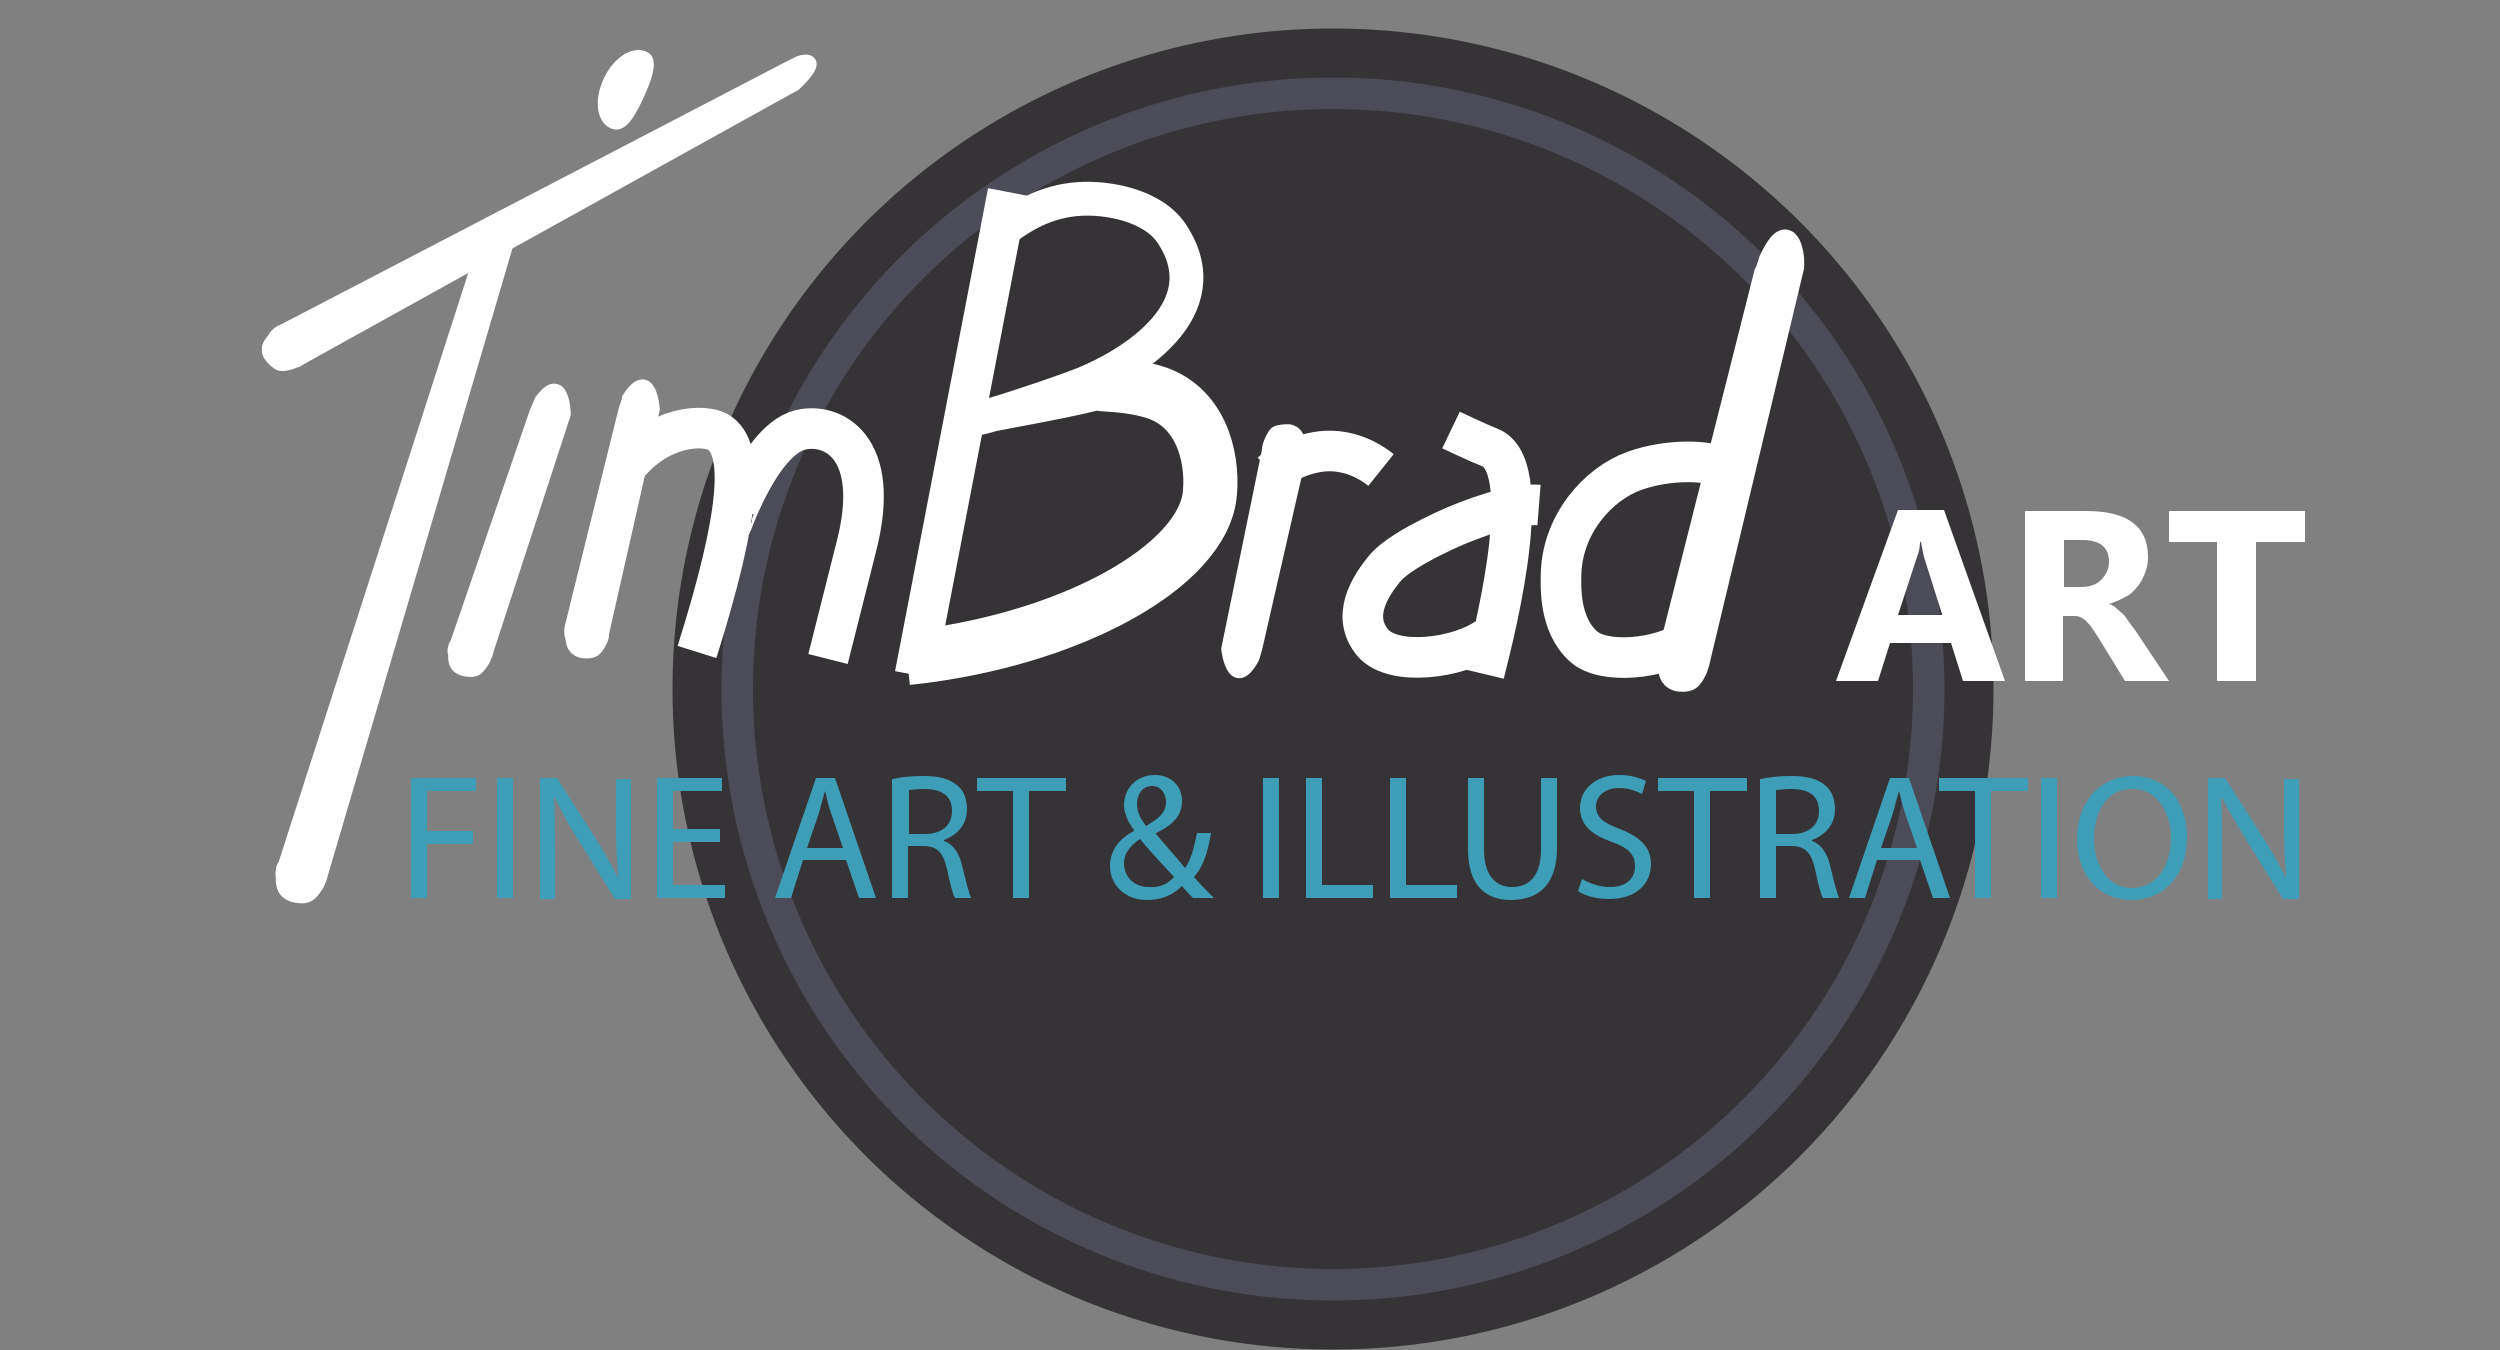 <?xml version="1.0" encoding="utf-8"?>
<!-- Generator: Adobe Illustrator 19.0.0, SVG Export Plug-In . SVG Version: 6.00 Build 0)  -->
<svg version="1.1" id="Layer_1" xmlns="http://www.w3.org/2000/svg" xmlns:xlink="http://www.w3.org/1999/xlink" x="0px" y="0px"
	 viewBox="0 0 250 135" style="enable-background:new 0 0 250 135;" xml:space="preserve">
<rect x="0" y="0" width="250" height="135" fill="#808080" stroke="none"/>
<style type="text/css">
	.st0{fill:#353335;stroke:#4C4B58;stroke-width:4;stroke-miterlimit:10;}
	.st1{fill:none;stroke:#353335;stroke-width:4.9;stroke-miterlimit:10;}
	.st2{fill:none;stroke:#231F20;stroke-width:4.06;stroke-miterlimit:10;}
	.st3{fill:#FFFFFF;}
	.st4{fill:none;stroke:#FFFFFF;stroke-width:4.06;stroke-miterlimit:10;}
	.st5{fill:none;stroke:#FFFFFF;stroke-width:5.413;stroke-miterlimit:10;}
	.st6{fill:none;stroke:#FFFFFF;stroke-width:3.383;stroke-miterlimit:10;}
	.st7{fill:#FFFFFF;stroke:#FFFFFF;stroke-width:1.353;stroke-miterlimit:10;}
	.st8{fill:#FFFFFF;stroke:#FFFFFF;stroke-width:2.03;stroke-miterlimit:10;}
	.st9{fill:#3E9DB7;}
</style>
<circle id="XMLID_1_" class="st0" cx="133.3" cy="68.9" r="60"/>
<circle id="XMLID_51_" class="st1" cx="133.3" cy="68.9" r="63.6"/>
<path id="XMLID_87_" class="st2" d="M148.1,67.7"/>
<path id="XMLID_86_" class="st2" d="M151.8,51.9"/>
<path id="XMLID_85_" class="st3" d="M60.4,7.8c-1,2.1-0.8,4.3,0.6,5c1.3,0.6,2.2-0.6,3.2-2.7s1.8-4.3,0.5-4.9
	C63.3,4.5,61.4,5.7,60.4,7.8z"/>
<path id="XMLID_84_" class="st4" d="M62.6,46.7c3.3-4.2,7.8-4.3,9.2-3.5c2.7,1.6,2.3,8-2.1,22"/>
<path id="XMLID_83_" class="st4" d="M73.4,51.7c-1,3.1,2.2-7.6,6.6-8.7c3.1-0.8,8.3,1.5,5.6,11.8l-2.8,11.1"/>
<line id="XMLID_82_" class="st4" x1="100.8" y1="19.2" x2="91.5" y2="67.5"/>
<path id="XMLID_81_" class="st2" d="M103.3,64.3"/>
<path id="XMLID_80_" class="st5" d="M110,38.4c1.1,0.1,3.1,0.1,5.4,0.8c4.6,1.4,5.9,6.3,5.6,10c-0.5,7.4-14.1,14.9-30.3,16.6"/>
<path id="XMLID_79_" class="st6" d="M100.9,22.6c1.1-0.8,3.6-2.5,7-2.7c2.8-0.2,7.4,0.6,9.3,3.5c5,7.6-4.2,13.1-8.9,15
	c-2.8,1.1-10.4,3.6-10.5,3.4c-0.1-0.2,11.7-2,14.9-3.4"/>
<path id="XMLID_78_" class="st4" d="M172,46.7c-1-0.6-5-0.9-8.6,0.4c-3.6,1.3-7.3,5.4-7.3,10.6c0,0.9-0.2,4.7,2.2,6.9
	c2,1.9,7.8,1.3,10.5-0.6"/>
<path id="XMLID_77_" class="st4" d="M153.9,50.5c-2.5-0.2-6.7,1.3-9.5,2.6c-1.7,0.8-4.5,2.2-5.8,3.6c-1.7,2-3.5,5-1.3,7.6
	c2.1,2.4,8.6,1.5,11.4-0.5"/>
<path id="XMLID_76_" class="st4" d="M127.2,47.2c0.4-0.4,3.1-2.2,6-2.1c2.6,0.1,4.4,1.5,4.9,1.9"/>
<path id="XMLID_75_" class="st4" d="M145.1,43c0,0,2.5,1.2,4,1.8c4.8,2.2-0.2,20.5-0.7,22.6"/>
<path id="XMLID_74_" class="st7" d="M27.9,33.3c0.1-0.1,0.4-0.2,0.4-0.2L77.9,7.3c0,0,2.1-1.1,2.2-1.1c2.3-0.5-0.6,2.2-0.6,2.2
	L30.1,35.8c0,0-0.4,0.3-0.6,0.3c-0.4,0.2-1.1,0.4-1.5,0.3c-0.3-0.1-0.8-0.6-1-0.9c-0.4-0.8,0.1-1.2,0.4-1.6
	C27.5,33.6,27.7,33.5,27.9,33.3z"/>
<path id="XMLID_73_" class="st7" d="M45.5,64.7c0-0.1,0.2-0.4,0.2-0.4l7.9-23c0,0,0.5-1.2,0.5-1.2c2.2-3,2.3,1.3,2.3,1.3L48.7,65
	c0,0-0.1,0.5-0.2,0.6c-0.1,0.4-0.6,1.1-0.9,1.3c-0.3,0.2-1,0.1-1.3,0c-0.9-0.3-0.8-1-0.8-1.5C45.4,65.2,45.4,65,45.5,64.7z"/>
<path id="XMLID_72_" class="st7" d="M130,45.3c0,0.1-0.1,0.5-0.1,0.5l-4.3,18.8c0,0-0.3,1.2-0.4,1.3c-1.9,3.3-2.4-1-2.4-1l4-19.5
	c0,0,0.1-0.5,0.1-0.7c0.1-0.4,0.4-1.1,0.7-1.4c0.3-0.2,1-0.2,1.3-0.2c0.9,0.2,0.9,0.9,1,1.4C130,44.8,130,45.1,130,45.3z"/>
<path id="XMLID_71_" class="st7" d="M57.1,63c0-0.1,0.1-0.5,0.1-0.5l5.3-21.4c0,0,0.4-1.2,0.4-1.3c2.1-3.2,2.4,1.1,2.4,1.1l-5,22.1
	c0,0-0.1,0.5-0.1,0.7c-0.1,0.4-0.5,1.1-0.8,1.3c-0.3,0.2-1,0.2-1.3,0.1c-0.9-0.3-0.8-1-0.9-1.4C57.1,63.5,57.1,63.3,57.1,63z"/>
<path id="XMLID_70_" class="st8" d="M28.6,87c0-0.1,0.2-0.4,0.2-0.4l19.8-61.5c0,0,0.5-1.2,0.5-1.2c2.4-4.7,1.1,0.9,1.1,0.9
	L31.8,87.3c0,0-0.1,0.5-0.2,0.6c-0.1,0.4-0.6,1.1-0.9,1.3c-0.3,0.2-1,0.1-1.3,0c-0.9-0.3-0.8-1-0.8-1.5C28.5,87.4,28.6,87.2,28.6,87
	z"/>
<path id="XMLID_69_" class="st8" d="M166.7,65.9c0-0.1,0.1-0.5,0.1-0.5l9.6-38c0-0.1,0-0.1,0.1-0.2c0.1-0.3,0.4-1.1,0.4-1.2
	c1.8-3.9,2.4-1.2,2.5-0.1c0,0.3,0,0.5,0,0.8L170,66c0,0-0.1,0.5-0.2,0.7c-0.1,0.4-0.5,1.1-0.8,1.3c-0.3,0.2-1,0.2-1.3,0.1
	c-0.9-0.3-0.8-1-0.9-1.4C166.7,66.4,166.7,66.2,166.7,65.9z"/>
<g id="XMLID_50_">
	<g id="XMLID_144_">
		<path id="XMLID_150_" class="st3" d="M200.5,68.1h-4.2l-1.2-3.8H189l-1.2,3.8h-4.2l6.2-17.1h4.6L200.5,68.1z M194.2,61.4l-1.8-5.7
			c-0.1-0.4-0.2-0.9-0.3-1.5H192c0,0.5-0.1,1-0.3,1.5l-1.9,5.8H194.2z"/>
		<path id="XMLID_147_" class="st3" d="M216.9,68.1h-4.4l-2.7-4.4c-0.2-0.3-0.4-0.6-0.6-0.9c-0.2-0.3-0.4-0.5-0.6-0.7
			c-0.2-0.2-0.4-0.3-0.6-0.4c-0.2-0.1-0.4-0.1-0.7-0.1h-1v6.5h-3.8V51.1h6.1c4.1,0,6.2,1.5,6.2,4.6c0,0.6-0.1,1.1-0.3,1.6
			c-0.2,0.5-0.4,1-0.8,1.4c-0.3,0.4-0.7,0.8-1.2,1c-0.5,0.3-1,0.5-1.6,0.7v0c0.3,0.1,0.5,0.2,0.7,0.4c0.2,0.2,0.5,0.4,0.7,0.6
			c0.2,0.2,0.4,0.5,0.6,0.8c0.2,0.3,0.4,0.5,0.6,0.8L216.9,68.1z M206.4,54v4.7h1.7c0.8,0,1.5-0.2,2-0.7c0.5-0.5,0.8-1.1,0.8-1.8
			c0-1.5-0.9-2.2-2.7-2.2H206.4z"/>
		<path id="XMLID_145_" class="st3" d="M230.5,54.2h-4.9v13.9h-3.9V54.2h-4.8v-3.1h13.6V54.2z"/>
	</g>
</g>
<g id="XMLID_2_">
	<path id="XMLID_48_" class="st9" d="M41.1,77.8h6.5v1.3h-4.9v4h4.6v1.3h-4.6v5.4h-1.6V77.8z"/>
	<path id="XMLID_46_" class="st9" d="M51.3,77.8v12h-1.6v-12H51.3z"/>
	<path id="XMLID_44_" class="st9" d="M54,89.8v-12h1.7l3.9,6.1c0.9,1.4,1.6,2.7,2.2,3.9l0,0c-0.1-1.6-0.2-3.1-0.2-4.9v-5h1.5v12
		h-1.6l-3.8-6.1c-0.8-1.3-1.6-2.7-2.2-4l-0.1,0c0.1,1.5,0.1,3,0.1,5v5.1H54z"/>
	<path id="XMLID_42_" class="st9" d="M72,84.2h-4.7v4.3h5.2v1.3h-6.8v-12h6.5v1.3h-4.9v3.8H72V84.2z"/>
	<path id="XMLID_39_" class="st9" d="M80.3,86l-1.2,3.8h-1.6l4.1-12h1.9l4.1,12h-1.7L84.6,86H80.3z M84.3,84.8l-1.2-3.5
		c-0.3-0.8-0.4-1.5-0.6-2.2h0c-0.2,0.7-0.4,1.4-0.6,2.2l-1.2,3.5H84.3z"/>
	<path id="XMLID_36_" class="st9" d="M89.3,77.9c0.8-0.2,1.9-0.3,3-0.3c1.7,0,2.7,0.3,3.5,1c0.6,0.5,0.9,1.4,0.9,2.3
		c0,1.6-1,2.6-2.3,3.1v0.1c0.9,0.3,1.5,1.2,1.8,2.4c0.4,1.7,0.7,2.8,0.9,3.3h-1.6c-0.2-0.3-0.5-1.4-0.8-2.9c-0.4-1.7-1-2.3-2.4-2.3
		h-1.5v5.2h-1.6V77.9z M90.9,83.4h1.6c1.7,0,2.7-0.9,2.7-2.3c0-1.6-1.1-2.2-2.8-2.2c-0.8,0-1.3,0.1-1.5,0.1V83.4z"/>
	<path id="XMLID_34_" class="st9" d="M101.4,79.1h-3.7v-1.3h8.9v1.3h-3.7v10.7h-1.6V79.1z"/>
	<path id="XMLID_30_" class="st9" d="M119.3,89.8c-0.3-0.3-0.7-0.7-1.1-1.2c-1,1-2.2,1.4-3.5,1.4c-2.3,0-3.7-1.6-3.7-3.4
		c0-1.6,1-2.8,2.4-3.5v-0.1c-0.6-0.8-1-1.7-1-2.5c0-1.5,1.1-3,3.1-3c1.5,0,2.7,1,2.7,2.6c0,1.3-0.7,2.3-2.6,3.2v0.1
		c1,1.2,2.2,2.5,2.9,3.4c0.6-0.8,0.9-2,1.2-3.5h1.4c-0.3,1.9-0.8,3.4-1.7,4.4c0.6,0.7,1.3,1.4,2,2.1H119.3z M117.4,87.7
		c-0.7-0.8-2.1-2.2-3.4-3.8c-0.6,0.4-1.6,1.2-1.6,2.4c0,1.4,1,2.4,2.5,2.4C115.9,88.8,116.8,88.4,117.4,87.7z M113.7,80.4
		c0,0.9,0.4,1.5,0.9,2.2c1.2-0.7,2-1.3,2-2.4c0-0.7-0.4-1.6-1.4-1.6C114.2,78.6,113.7,79.5,113.7,80.4z"/>
	<path id="XMLID_28_" class="st9" d="M127.9,77.8v12h-1.6v-12H127.9z"/>
	<path id="XMLID_26_" class="st9" d="M130.6,77.8h1.6v10.7h5.1v1.3h-6.7V77.8z"/>
	<path id="XMLID_24_" class="st9" d="M139,77.8h1.6v10.7h5.1v1.3H139V77.8z"/>
	<path id="XMLID_22_" class="st9" d="M148.4,77.8v7.1c0,2.7,1.2,3.8,2.8,3.8c1.8,0,2.9-1.2,2.9-3.8v-7.1h1.6v7
		c0,3.7-1.9,5.2-4.6,5.2c-2.5,0-4.3-1.4-4.3-5.1v-7.1H148.4z"/>
	<path id="XMLID_20_" class="st9" d="M158.2,87.9c0.7,0.4,1.7,0.8,2.8,0.8c1.6,0,2.5-0.8,2.5-2.1c0-1.1-0.6-1.8-2.3-2.4
		c-2-0.7-3.2-1.7-3.2-3.4c0-1.9,1.6-3.3,3.9-3.3c1.2,0,2.1,0.3,2.7,0.6l-0.4,1.3c-0.4-0.2-1.2-0.6-2.3-0.6c-1.6,0-2.3,1-2.3,1.8
		c0,1.1,0.7,1.7,2.4,2.3c2,0.8,3.1,1.8,3.1,3.5c0,1.9-1.4,3.5-4.2,3.5c-1.2,0-2.4-0.3-3.1-0.8L158.2,87.9z"/>
	<path id="XMLID_18_" class="st9" d="M169.5,79.1h-3.7v-1.3h8.9v1.3H171v10.7h-1.6V79.1z"/>
	<path id="XMLID_15_" class="st9" d="M176.1,77.9c0.8-0.2,1.9-0.3,3-0.3c1.7,0,2.7,0.3,3.5,1c0.6,0.5,0.9,1.4,0.9,2.3
		c0,1.6-1,2.6-2.3,3.1v0.1c0.9,0.3,1.5,1.2,1.8,2.4c0.4,1.7,0.7,2.8,0.9,3.3h-1.6c-0.2-0.3-0.5-1.4-0.8-2.9c-0.4-1.7-1-2.3-2.4-2.3
		h-1.5v5.2h-1.6V77.9z M177.6,83.4h1.6c1.7,0,2.7-0.9,2.7-2.3c0-1.6-1.1-2.2-2.8-2.2c-0.8,0-1.3,0.1-1.5,0.1V83.4z"/>
	<path id="XMLID_12_" class="st9" d="M187.7,86l-1.2,3.8h-1.6l4.1-12h1.9l4.1,12h-1.7L192,86H187.7z M191.7,84.8l-1.2-3.5
		c-0.3-0.8-0.4-1.5-0.6-2.2h0c-0.2,0.7-0.4,1.4-0.6,2.2l-1.2,3.5H191.7z"/>
	<path id="XMLID_10_" class="st9" d="M197.6,79.1h-3.7v-1.3h8.9v1.3h-3.7v10.7h-1.6V79.1z"/>
	<path id="XMLID_8_" class="st9" d="M205.7,77.8v12h-1.6v-12H205.7z"/>
	<path id="XMLID_5_" class="st9" d="M218.7,83.7c0,4.1-2.5,6.3-5.6,6.3c-3.2,0-5.4-2.5-5.4-6.1c0-3.8,2.4-6.3,5.6-6.3
		C216.6,77.6,218.7,80.1,218.7,83.7z M209.4,83.9c0,2.6,1.4,4.9,3.8,4.9c2.5,0,3.9-2.3,3.9-5c0-2.4-1.3-4.9-3.8-4.9
		C210.7,78.8,209.4,81.2,209.4,83.9z"/>
	<path id="XMLID_3_" class="st9" d="M220.8,89.8v-12h1.7l3.9,6.1c0.9,1.4,1.6,2.7,2.2,3.9l0,0c-0.1-1.6-0.2-3.1-0.2-4.9v-5h1.5v12
		h-1.6l-3.8-6.1c-0.8-1.3-1.6-2.7-2.3-4l-0.1,0c0.1,1.5,0.1,3,0.1,5v5.1H220.8z"/>
</g>
</svg>
